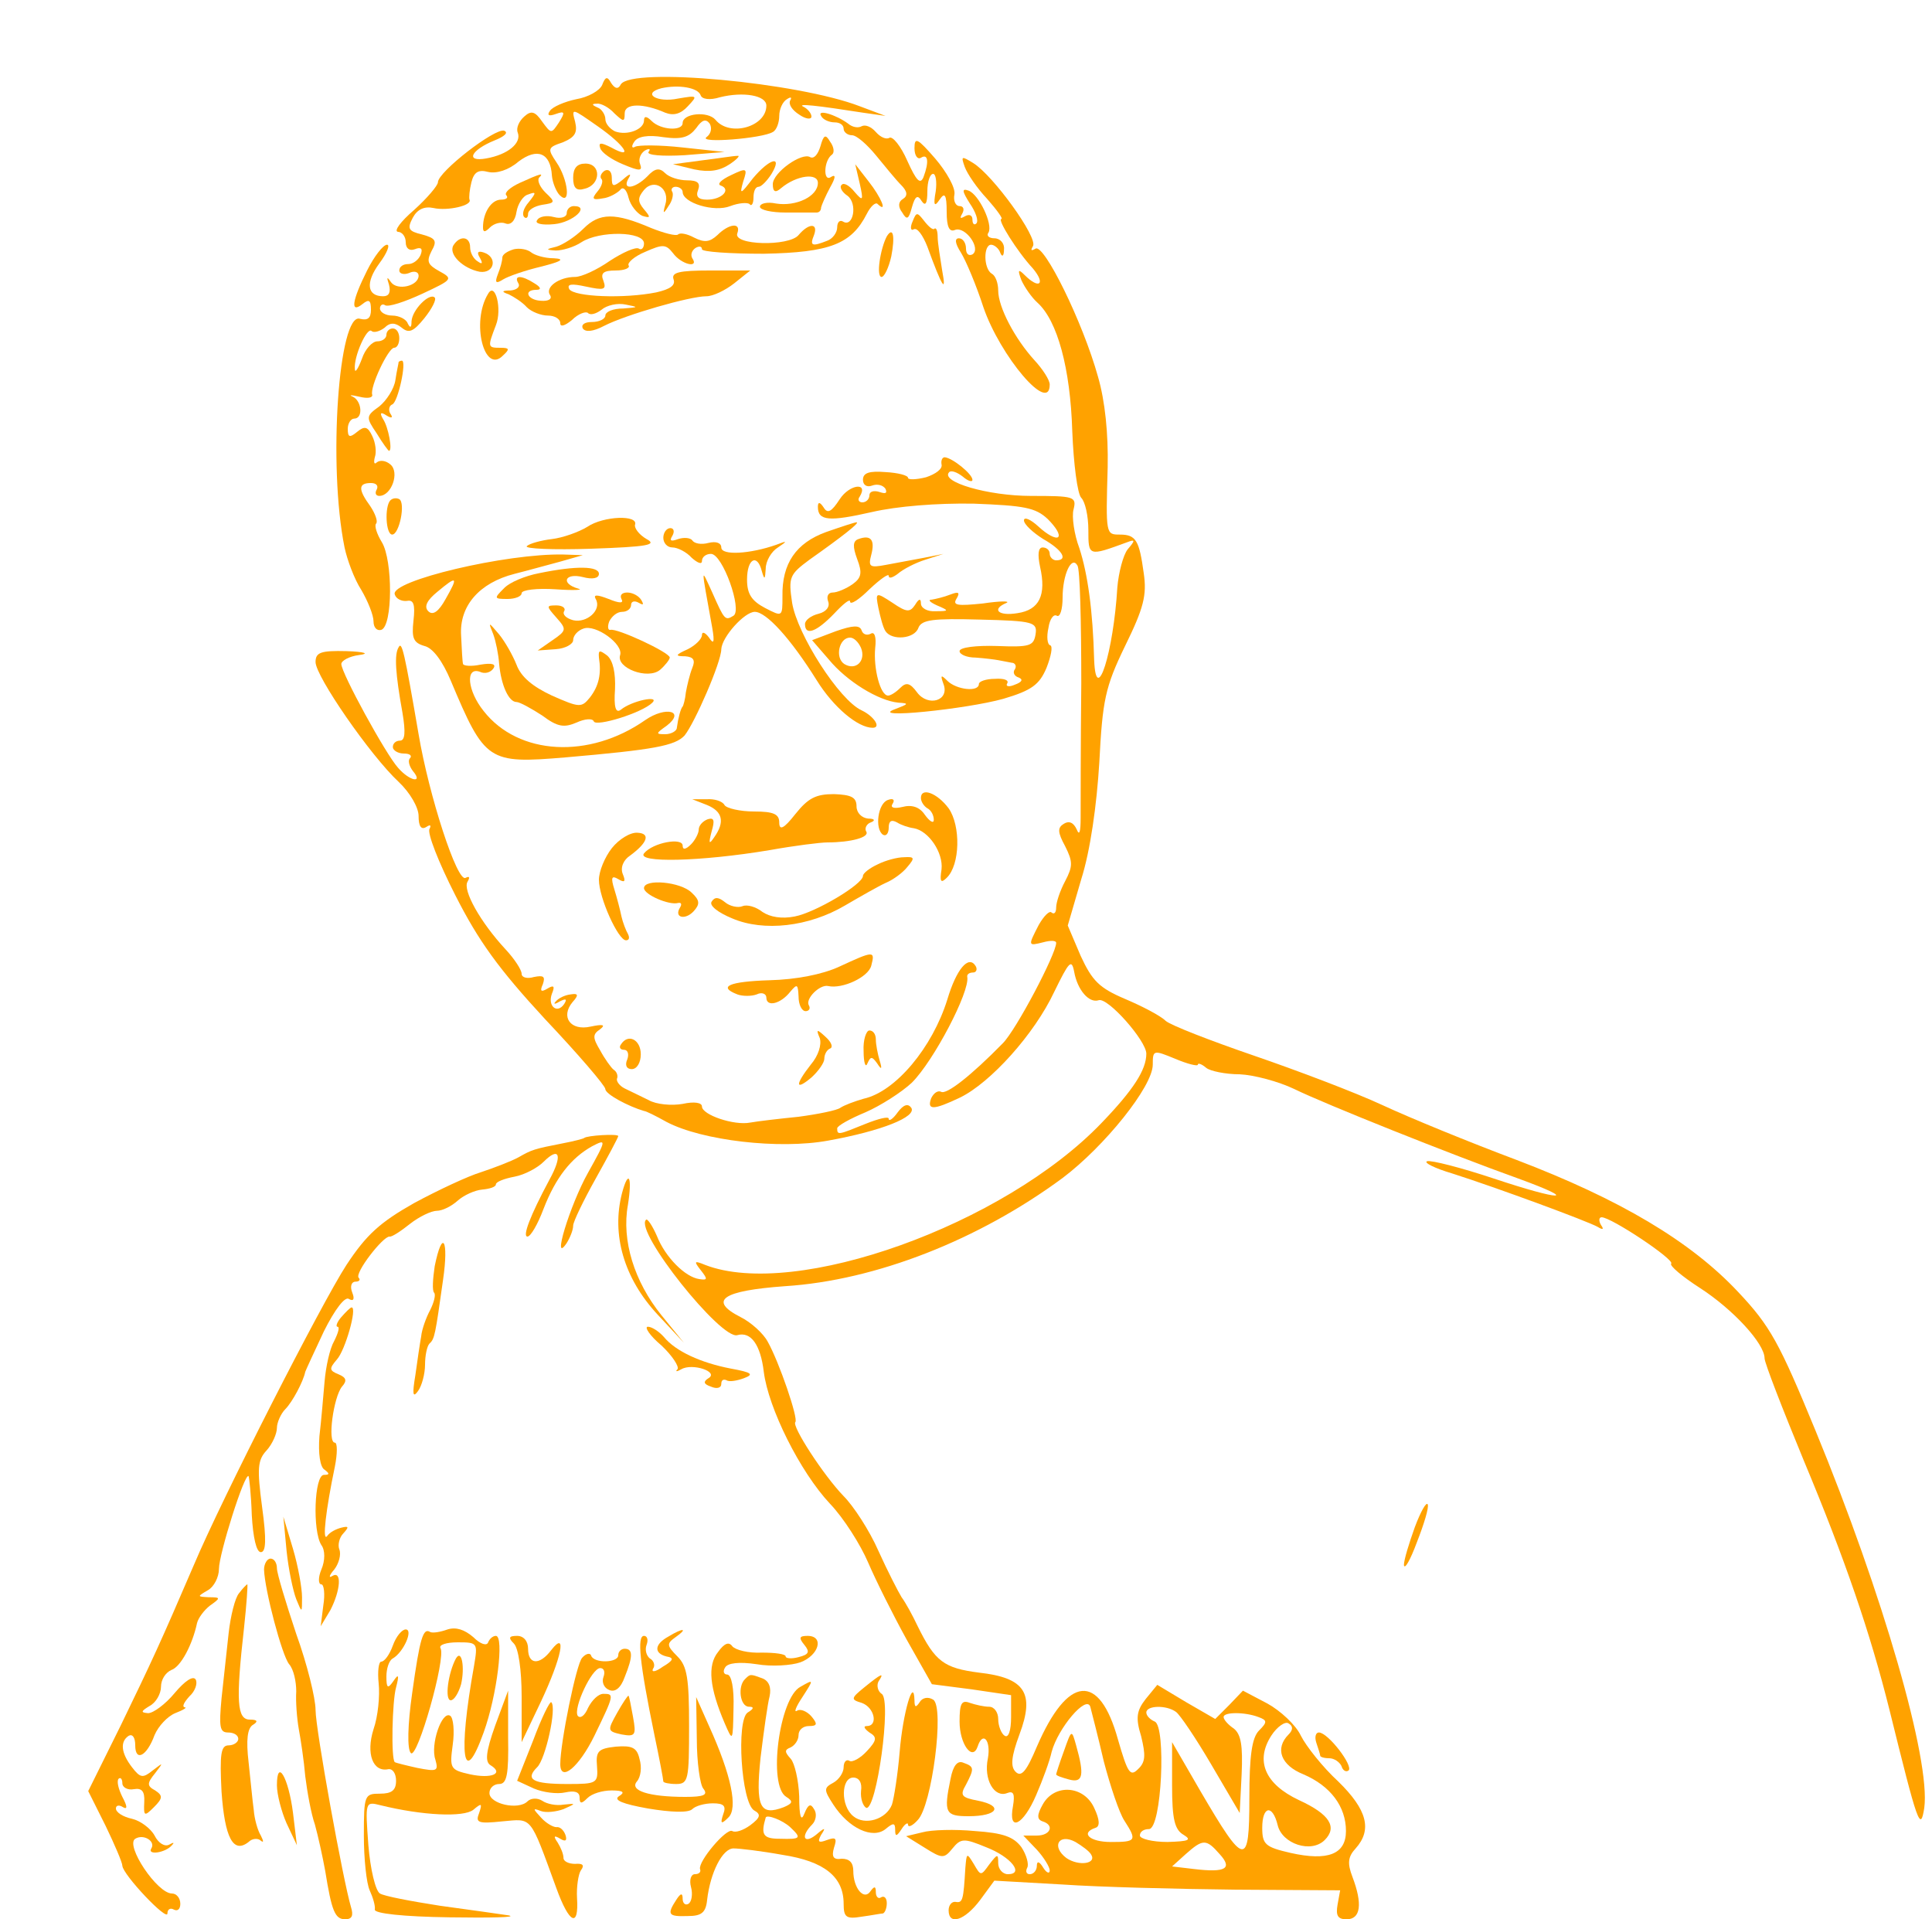  <svg  version="1.0" xmlns="http://www.w3.org/2000/svg"  width="300pt" height="298pt" viewBox="0 0 300 298"  preserveAspectRatio="xMidYMid meet">  <g transform="translate(0,298) scale(0.1,-0.1)" fill="#ffa200" stroke="none"> <path d="M935 2848 c-4 -9 -22 -19 -40 -22 -19 -4 -37 -12 -41 -18 -5 -7 -2 -9 9 -5 14 5 15 3 5 -13 -12 -18 -12 -18 -26 1 -11 16 -17 18 -28 8 -8 -7 -13 -18 -10 -25 6 -16 -15 -34 -49 -40 -33 -6 -24 13 13 28 15 6 22 12 15 15 -14 5 -103 -64 -103 -80 0 -5 -17 -25 -37 -43 -21 -18 -32 -33 -25 -34 6 0 12 -7 12 -16 0 -10 6 -14 14 -11 10 4 13 1 9 -9 -3 -7 -11 -14 -19 -14 -8 0 -14 -4 -14 -10 0 -5 7 -7 15 -4 8 4 15 2 15 -4 0 -16 -33 -24 -43 -10 -6 9 -7 8 -3 -4 3 -12 0 -18 -9 -18 -25 0 -28 21 -6 51 12 16 17 29 12 29 -6 0 -20 -18 -31 -40 -23 -46 -27 -68 -7 -52 10 8 13 6 13 -9 0 -13 -5 -17 -17 -14 -33 11 -50 -227 -24 -355 4 -19 15 -49 26 -66 10 -17 19 -39 19 -49 0 -9 5 -15 12 -13 18 6 18 108 1 136 -8 13 -12 26 -9 29 3 3 -1 15 -9 27 -19 26 -19 36 1 36 8 0 12 -4 9 -10 -3 -5 -2 -10 4 -10 19 0 32 37 17 49 -7 6 -16 7 -21 3 -4 -4 -5 0 -3 8 3 8 1 23 -4 33 -7 15 -12 16 -24 6 -11 -9 -14 -8 -14 5 0 9 5 16 10 16 14 0 12 27 -2 34 -7 3 -3 3 10 0 12 -3 21 -2 20 3 -4 12 25 73 34 73 5 0 8 7 8 15 0 8 -4 15 -10 15 -5 0 -10 -4 -10 -10 0 -5 -6 -10 -14 -10 -8 0 -19 -12 -24 -27 -6 -16 -11 -23 -11 -16 -2 19 19 66 26 59 3 -3 12 -1 20 5 9 9 17 8 27 0 11 -9 18 -6 35 15 12 15 19 29 16 32 -8 8 -35 -19 -36 -37 0 -10 -2 -11 -6 -3 -2 6 -13 12 -24 12 -10 0 -19 5 -19 11 0 5 4 8 8 5 5 -3 30 5 58 18 47 22 48 23 26 35 -18 10 -20 15 -12 31 9 16 7 20 -15 26 -21 5 -23 9 -14 26 7 13 18 18 32 15 22 -5 61 4 56 13 -1 3 0 15 3 27 4 16 11 20 26 16 13 -3 32 3 47 16 29 22 50 14 52 -22 1 -11 7 -25 12 -30 18 -18 13 25 -5 51 -14 21 -14 23 10 31 19 8 23 15 19 32 -6 22 -5 21 35 -7 43 -30 57 -53 21 -33 -16 8 -20 8 -17 -1 2 -7 18 -18 35 -25 26 -11 31 -11 27 0 -3 7 0 16 7 21 7 4 10 3 6 -2 -3 -5 21 -7 56 -5 l62 5 -65 7 c-36 4 -69 4 -74 1 -5 -3 -6 1 -1 8 5 8 21 11 45 7 29 -4 40 0 51 14 9 13 15 15 21 7 4 -7 2 -16 -5 -21 -13 -10 87 -2 103 8 6 3 10 15 10 25 0 10 5 22 12 26 6 4 8 3 5 -2 -3 -6 3 -15 14 -22 10 -7 19 -8 19 -3 0 5 -6 12 -12 15 -13 6 22 2 92 -9 l35 -5 -40 15 c-96 37 -354 61 -371 34 -4 -8 -9 -7 -15 2 -6 11 -9 10 -14 -3z m153 -16 c2 -6 14 -8 30 -3 36 9 72 3 72 -13 0 -33 -57 -49 -79 -22 -12 14 -51 10 -51 -5 0 -13 -34 -11 -48 3 -8 8 -12 8 -12 1 0 -14 -26 -24 -45 -17 -8 4 -15 12 -15 19 0 7 -6 16 -12 18 -9 4 -10 6 -1 6 6 1 19 -6 27 -15 14 -13 16 -14 16 0 0 16 29 16 63 1 13 -5 24 -2 35 10 16 17 15 17 -15 12 -33 -7 -57 8 -26 16 27 6 57 1 61 -11z"/> <path d="M1275 2800 c3 -6 13 -10 21 -10 8 0 14 -4 14 -10 0 -5 6 -10 13 -10 7 0 23 -14 37 -31 14 -17 31 -38 39 -46 10 -10 11 -17 3 -22 -7 -4 -8 -12 -1 -21 7 -12 10 -11 15 8 5 18 9 20 15 10 6 -9 9 -4 9 15 0 15 4 27 9 27 4 0 6 -12 4 -27 -4 -22 -2 -25 6 -13 8 12 11 8 11 -19 0 -23 4 -32 13 -28 16 6 41 -29 27 -38 -6 -3 -10 1 -10 9 0 9 -5 16 -11 16 -7 0 -6 -8 3 -22 8 -13 24 -51 35 -85 26 -76 103 -167 103 -120 0 7 -11 24 -24 38 -30 33 -56 82 -56 108 0 11 -4 23 -10 26 -13 8 -13 45 -1 45 5 0 12 -6 14 -12 3 -8 6 -6 6 5 1 9 -6 17 -15 17 -8 0 -13 4 -9 9 7 13 -15 59 -31 65 -11 4 -10 -1 2 -20 9 -13 14 -27 10 -31 -3 -3 -6 -1 -6 6 0 7 -5 9 -12 5 -7 -4 -8 -3 -4 4 4 7 2 12 -4 12 -6 0 -10 8 -8 18 2 10 -12 35 -30 56 -27 31 -32 34 -32 16 0 -12 5 -18 10 -15 11 7 13 -6 4 -30 -5 -12 -11 -6 -25 25 -10 23 -23 39 -28 36 -5 -3 -14 1 -21 9 -7 8 -16 12 -22 9 -5 -3 -14 -2 -21 4 -19 14 -49 23 -42 12z"/> <path d="M1274 2753 c-4 -13 -10 -20 -16 -17 -13 8 -58 -24 -58 -42 0 -12 4 -14 13 -6 24 20 57 24 57 8 0 -21 -34 -37 -65 -32 -14 3 -25 0 -25 -5 0 -5 18 -9 40 -9 22 0 43 0 48 0 4 0 7 3 7 8 1 4 7 18 14 31 9 16 9 21 1 16 -12 -8 -11 26 2 35 4 3 3 12 -3 20 -7 12 -10 11 -15 -7z"/> <path d="M1090 2731 l-45 -6 33 -8 c24 -5 40 -2 55 8 12 8 17 14 12 13 -6 0 -30 -4 -55 -7z"/> <path d="M1498 2721 c4 -11 19 -33 35 -50 15 -17 25 -31 22 -31 -7 0 24 -50 49 -77 20 -24 10 -33 -13 -10 -10 10 -11 8 -5 -8 5 -11 16 -27 25 -35 31 -28 51 -102 54 -199 2 -51 8 -98 14 -104 6 -6 11 -28 11 -50 0 -41 0 -41 60 -19 13 5 13 3 1 -11 -7 -9 -14 -36 -16 -59 -6 -101 -33 -186 -36 -113 -2 77 -10 134 -23 174 -8 21 -12 49 -9 60 5 20 1 21 -66 21 -67 0 -142 22 -127 37 3 3 12 0 21 -7 8 -7 15 -9 15 -5 0 9 -31 34 -43 35 -4 0 -6 -5 -5 -11 2 -7 -9 -15 -24 -20 -16 -4 -28 -4 -28 -1 0 4 -16 8 -35 9 -25 2 -35 -1 -35 -12 0 -8 6 -12 14 -9 8 3 17 1 21 -5 3 -7 0 -8 -9 -5 -9 3 -16 1 -16 -5 0 -6 -5 -11 -11 -11 -5 0 -8 4 -4 9 14 23 -16 19 -31 -4 -13 -20 -19 -23 -25 -13 -6 9 -9 9 -9 1 0 -22 18 -23 84 -8 39 9 101 14 158 13 78 -3 96 -6 115 -24 12 -12 20 -24 16 -28 -4 -3 -17 4 -30 16 -13 12 -23 16 -23 10 0 -6 14 -19 30 -29 30 -17 39 -33 20 -33 -5 0 -10 5 -10 10 0 6 -5 10 -11 10 -7 0 -8 -11 -4 -30 10 -44 -1 -67 -35 -72 -30 -5 -41 6 -17 16 6 3 -10 3 -37 -1 -39 -4 -47 -3 -41 7 6 10 4 12 -9 7 -10 -4 -23 -7 -29 -8 -7 0 -3 -4 8 -9 19 -8 19 -9 -2 -9 -13 -1 -23 5 -23 12 0 8 -3 8 -9 -2 -8 -12 -13 -12 -35 3 -26 17 -27 17 -22 -8 3 -14 7 -30 11 -36 10 -15 45 -12 51 5 5 13 23 15 96 13 83 -2 89 -4 86 -23 -3 -18 -9 -20 -60 -18 -32 1 -58 -2 -58 -8 0 -5 11 -10 25 -10 14 -1 30 -3 35 -4 6 -1 15 -3 21 -4 5 0 8 -5 5 -10 -4 -5 -1 -11 6 -13 7 -3 5 -7 -6 -11 -9 -4 -15 -3 -12 2 3 5 -5 8 -19 7 -14 0 -25 -4 -25 -8 0 -13 -35 -9 -49 5 -10 10 -11 9 -6 -5 10 -26 -24 -36 -41 -13 -11 15 -17 16 -26 7 -7 -7 -15 -12 -19 -12 -12 0 -23 42 -20 74 2 17 -1 26 -7 22 -6 -3 -12 -1 -14 5 -3 9 -14 8 -40 -1 l-37 -14 26 -30 c28 -34 77 -64 108 -67 17 -1 16 -2 -5 -10 -44 -16 111 0 168 16 44 13 56 22 67 48 7 18 10 33 6 35 -5 1 -6 14 -3 27 2 14 8 22 13 19 5 -3 9 10 9 28 0 36 14 66 23 50 4 -5 6 -87 6 -183 -1 -96 -1 -190 -1 -209 0 -22 -2 -28 -6 -18 -5 11 -12 14 -20 9 -10 -6 -10 -13 2 -35 12 -24 12 -31 0 -54 -8 -15 -14 -33 -14 -41 0 -8 -3 -11 -7 -8 -3 4 -12 -5 -20 -19 -17 -33 -17 -33 7 -27 11 3 20 3 20 -1 0 -17 -62 -135 -83 -156 -48 -49 -88 -81 -96 -75 -5 2 -11 -2 -15 -10 -7 -19 3 -19 45 1 47 23 115 98 146 164 23 47 27 52 31 31 5 -28 23 -49 38 -44 14 5 74 -63 74 -83 0 -25 -20 -56 -69 -107 -152 -159 -476 -275 -616 -221 -17 7 -18 6 -7 -8 11 -14 11 -16 -2 -14 -22 3 -53 34 -66 67 -7 16 -15 28 -17 25 -18 -18 117 -187 142 -179 21 6 36 -15 41 -57 7 -56 56 -155 103 -205 21 -22 47 -63 59 -91 12 -28 39 -82 60 -120 l39 -69 62 -8 61 -9 0 -34 c0 -21 -4 -33 -10 -29 -5 3 -10 15 -10 26 0 10 -6 19 -14 19 -8 0 -21 3 -30 6 -13 5 -16 -1 -16 -29 0 -35 20 -62 28 -39 8 25 21 10 16 -18 -7 -33 10 -62 30 -54 10 4 12 -2 9 -20 -8 -42 16 -30 36 17 10 23 21 53 24 67 10 37 54 89 60 70 2 -8 12 -46 21 -85 10 -38 24 -80 32 -92 20 -31 18 -33 -21 -33 -33 0 -48 14 -24 22 7 2 7 12 -2 31 -16 35 -62 38 -80 5 -9 -16 -9 -23 0 -26 19 -6 12 -22 -9 -22 l-21 0 21 -22 c11 -12 20 -27 20 -32 0 -6 -5 -4 -10 4 -6 10 -10 11 -10 3 0 -7 -5 -13 -11 -13 -5 0 -7 4 -4 10 3 5 -1 20 -9 32 -12 16 -28 22 -72 25 -31 3 -68 2 -82 -2 l-25 -6 29 -18 c27 -17 30 -17 43 -1 13 16 18 16 52 2 39 -15 60 -42 34 -42 -8 0 -15 8 -15 17 0 15 -1 15 -14 -2 -13 -18 -13 -18 -24 1 -11 18 -11 17 -13 -6 -3 -50 -4 -55 -15 -53 -6 1 -11 -5 -11 -13 0 -24 25 -16 49 16 l22 30 106 -6 c58 -4 178 -7 268 -8 l163 -1 -4 -22 c-3 -17 0 -23 14 -23 22 0 25 24 9 66 -8 21 -7 31 5 44 26 29 18 60 -27 104 -24 22 -50 55 -58 71 -8 17 -32 39 -52 50 l-38 20 -21 -22 -22 -22 -45 26 -45 27 -18 -22 c-14 -18 -16 -29 -7 -58 7 -29 7 -40 -5 -51 -12 -12 -16 -6 -31 46 -29 105 -78 100 -126 -11 -16 -38 -24 -48 -33 -39 -8 8 -7 23 6 58 24 64 9 88 -63 96 -54 7 -68 17 -95 72 -8 17 -19 37 -25 45 -5 8 -22 41 -36 72 -14 32 -39 70 -54 85 -31 32 -81 109 -75 115 5 5 -25 93 -43 125 -7 13 -26 30 -42 38 -51 26 -28 41 69 48 141 9 301 72 431 168 65 49 140 142 140 176 0 23 1 23 35 9 19 -8 35 -12 35 -9 0 3 6 1 13 -5 6 -5 30 -10 52 -10 22 -1 60 -11 85 -23 47 -23 242 -101 348 -139 96 -35 67 -35 -38 0 -51 17 -98 29 -104 27 -6 -2 12 -11 39 -19 69 -22 210 -74 226 -83 8 -5 10 -4 5 3 -4 7 -3 12 1 12 15 0 114 -66 108 -72 -3 -3 17 -20 45 -38 51 -33 100 -86 100 -109 0 -7 28 -79 61 -159 64 -153 103 -267 133 -387 44 -178 48 -190 54 -152 10 74 -64 331 -169 586 -56 136 -70 162 -120 215 -74 79 -184 144 -344 205 -72 27 -165 65 -208 85 -43 20 -133 54 -200 77 -67 23 -129 47 -137 54 -8 8 -37 23 -63 34 -40 17 -51 28 -69 67 l-20 47 21 72 c14 44 24 115 28 181 5 97 9 117 40 181 29 59 34 79 29 113 -7 51 -12 60 -37 60 -22 0 -22 0 -19 105 1 52 -4 102 -15 140 -24 86 -84 207 -97 199 -7 -4 -8 -3 -4 4 8 13 -62 110 -93 129 -18 11 -19 11 -13 -6z m-161 -747 c8 -20 -8 -36 -26 -25 -15 10 -8 41 9 41 6 0 13 -7 17 -16z m489 -1652 c6 -4 31 -41 55 -82 l44 -75 3 60 c2 45 -1 62 -12 71 -9 6 -16 14 -16 18 0 8 33 8 54 0 14 -5 14 -8 1 -21 -11 -11 -15 -39 -15 -105 0 -108 -7 -107 -76 11 l-44 76 0 -67 c0 -53 4 -69 18 -77 13 -8 8 -10 -25 -11 -24 0 -43 5 -43 10 0 6 6 10 14 10 20 0 27 160 9 167 -7 3 -13 9 -13 14 0 11 31 12 46 1z m175 -35 c-22 -22 -12 -48 23 -62 42 -18 66 -50 66 -88 0 -36 -28 -47 -86 -34 -39 9 -44 13 -44 39 0 34 16 37 24 4 7 -29 52 -44 73 -23 20 20 8 40 -40 62 -53 25 -68 61 -43 100 9 14 22 23 27 19 7 -4 7 -10 0 -17z m-307 -186 c10 -15 -19 -19 -38 -6 -24 18 -12 39 14 25 10 -6 21 -14 24 -19z m200 0 c20 -22 10 -29 -40 -23 l-34 4 21 19 c27 24 32 24 53 0z"/> <path d="M890 2704 c0 -16 5 -21 18 -17 25 6 26 39 1 39 -13 0 -19 -7 -19 -22z"/> <path d="M1169 2703 c-19 -25 -21 -26 -15 -5 7 21 6 22 -19 10 -15 -7 -22 -14 -16 -16 17 -6 2 -22 -21 -22 -14 0 -18 5 -14 15 4 11 -1 15 -17 15 -13 0 -28 5 -34 11 -9 9 -16 8 -28 -5 -19 -19 -40 -22 -29 -3 5 8 2 8 -9 -2 -15 -12 -17 -11 -17 3 0 10 -5 14 -11 11 -6 -4 -8 -10 -5 -13 3 -3 0 -12 -6 -19 -10 -12 -8 -14 8 -11 10 1 22 8 27 13 4 6 10 1 13 -12 3 -12 13 -24 21 -28 13 -4 14 -3 3 10 -10 12 -10 18 0 30 16 19 41 2 33 -23 -4 -14 -3 -15 5 -2 6 8 8 18 6 22 -3 4 0 8 5 8 6 0 11 -4 11 -8 0 -17 49 -32 74 -22 13 5 27 6 30 3 3 -4 6 1 6 10 0 10 3 17 8 17 4 0 13 9 20 20 18 30 -3 24 -29 -7z"/> <path d="M1335 2695 c6 -27 5 -28 -8 -13 -8 10 -17 15 -20 11 -4 -3 0 -11 9 -17 16 -12 9 -50 -7 -40 -5 3 -9 -1 -9 -9 0 -8 -7 -18 -16 -21 -23 -9 -27 -8 -20 9 7 19 -8 19 -24 0 -15 -18 -103 -16 -95 3 6 17 -13 15 -31 -3 -12 -11 -20 -12 -36 -4 -11 6 -22 8 -25 5 -3 -3 -22 2 -42 10 -56 24 -80 24 -105 -1 -13 -13 -32 -25 -42 -28 -17 -4 -17 -5 -1 -6 10 0 28 5 40 13 28 18 97 17 97 -2 0 -7 -4 -11 -8 -8 -5 3 -25 -6 -45 -19 -20 -14 -44 -25 -54 -25 -25 0 -47 -16 -39 -28 4 -6 -2 -10 -14 -9 -21 1 -28 17 -7 17 8 0 7 4 -3 10 -20 13 -33 13 -25 0 3 -5 -2 -10 -12 -11 -14 0 -15 -2 -3 -6 8 -4 21 -12 28 -20 7 -7 22 -13 33 -13 10 0 19 -5 19 -12 0 -6 7 -4 18 5 10 10 22 14 25 11 4 -4 13 -1 21 5 8 7 25 11 38 8 20 -4 20 -4 -4 -6 -16 0 -28 -5 -28 -11 0 -5 -9 -10 -21 -10 -11 0 -17 -4 -14 -10 4 -6 16 -5 33 4 33 17 133 46 159 46 10 0 29 9 43 20 l25 20 -62 0 c-49 0 -61 -3 -57 -14 3 -9 -5 -15 -27 -20 -50 -10 -127 -7 -135 5 -4 8 3 9 26 4 28 -6 32 -5 27 9 -5 12 0 16 19 16 14 0 23 4 20 8 -2 4 9 14 26 21 27 12 32 12 43 -2 13 -18 41 -24 30 -8 -3 5 -1 12 5 16 5 3 10 3 10 -2 0 -4 43 -7 96 -7 103 2 136 15 160 62 6 12 14 19 17 15 16 -15 5 11 -14 35 l-21 27 7 -30z"/> <path d="M807 2696 c-15 -7 -24 -15 -21 -19 4 -4 0 -7 -8 -7 -15 0 -28 -20 -28 -43 0 -8 3 -8 11 0 6 6 17 9 24 6 8 -3 15 4 17 18 2 12 10 25 18 27 13 5 13 3 1 -12 -8 -9 -11 -19 -7 -23 3 -3 6 -1 6 5 0 6 10 12 22 14 20 3 21 4 5 19 -9 9 -13 19 -10 23 8 8 3 7 -30 -8z"/> <path d="M880 2649 c0 -6 -9 -9 -20 -6 -11 3 -23 1 -26 -5 -4 -5 7 -8 27 -6 29 3 56 28 30 28 -6 0 -11 -5 -11 -11z"/> <path d="M1417 2636 c-4 -9 -3 -15 2 -12 5 3 14 -9 21 -27 23 -63 30 -74 23 -37 -3 19 -7 43 -7 52 0 9 -2 15 -5 13 -2 -3 -9 3 -16 12 -11 14 -12 14 -18 -1z"/> <path d="M1377 2613 c-10 -19 -17 -63 -8 -63 4 0 11 14 15 32 6 31 3 47 -7 31z"/> <path d="M704 2599 c-8 -14 15 -36 41 -41 23 -3 28 23 6 30 -9 3 -11 0 -6 -8 5 -9 4 -11 -3 -6 -7 4 -12 14 -12 22 0 17 -16 19 -26 3z"/> <path d="M798 2593 c-10 -3 -18 -8 -18 -13 0 -5 -3 -16 -7 -26 -5 -13 -3 -15 8 -8 8 5 34 14 59 20 32 8 38 12 20 13 -15 0 -30 5 -35 9 -6 5 -18 7 -27 5z"/> <path d="M758 2524 c-27 -44 -6 -126 23 -96 11 10 10 12 -4 12 -20 0 -20 1 -7 35 10 25 -1 68 -12 49z"/> <path d="M619 2418 c0 -2 -3 -14 -5 -28 -2 -14 -14 -32 -25 -41 -21 -15 -21 -17 -4 -42 9 -15 18 -27 19 -27 6 0 -1 37 -9 49 -6 10 -4 12 5 6 8 -5 11 -4 6 3 -3 5 -2 12 3 14 9 3 23 68 15 68 -2 0 -4 -1 -5 -2z"/> <path d="M606 2203 c-9 -10 -7 -53 3 -53 11 0 21 49 11 55 -4 2 -10 2 -14 -2z"/> <path d="M912 2162 c-13 -8 -38 -17 -55 -19 -17 -2 -35 -7 -39 -11 -4 -4 41 -6 100 -4 88 3 103 6 86 15 -12 7 -19 17 -18 22 6 16 -49 14 -74 -3z"/> <path d="M1283 2154 c-47 -17 -69 -49 -68 -100 0 -32 0 -32 -27 -18 -21 11 -28 22 -28 44 0 33 16 41 23 13 4 -14 5 -13 6 4 0 12 9 27 19 33 15 10 15 11 -3 4 -40 -14 -85 -17 -85 -4 0 7 -8 10 -20 7 -11 -3 -22 -1 -25 4 -3 4 -13 5 -22 2 -11 -4 -14 -3 -9 5 4 7 2 12 -3 12 -6 0 -11 -7 -11 -15 0 -8 6 -15 14 -15 8 0 22 -7 30 -16 9 -8 16 -11 16 -5 0 6 6 11 14 11 18 0 49 -87 35 -96 -13 -8 -14 -7 -33 36 -18 39 -18 45 0 -55 4 -23 2 -26 -5 -15 -6 8 -11 10 -11 4 0 -6 -10 -16 -22 -22 -20 -9 -20 -11 -4 -11 13 -1 16 -6 11 -18 -4 -10 -8 -27 -10 -38 -1 -11 -4 -21 -5 -22 -3 -3 -7 -18 -9 -33 0 -5 -9 -10 -18 -10 -15 0 -15 1 2 13 30 23 -1 31 -33 9 -87 -61 -197 -55 -251 14 -25 31 -29 69 -6 61 8 -4 17 -1 21 5 5 7 -2 9 -20 6 -14 -3 -26 -2 -27 1 -1 3 -2 23 -3 44 -3 46 28 82 83 96 20 5 52 14 71 19 l35 10 -30 1 c-89 2 -270 -41 -262 -62 2 -7 11 -11 19 -10 10 2 13 -5 10 -31 -3 -27 0 -34 17 -39 13 -3 28 -23 41 -54 53 -126 58 -129 178 -119 138 12 170 18 185 34 16 20 57 114 57 134 1 19 36 58 52 58 18 0 56 -42 96 -106 26 -42 64 -74 87 -74 14 0 2 18 -17 27 -35 16 -100 118 -108 167 -6 40 -4 44 27 67 51 36 79 58 73 58 -3 0 -24 -7 -47 -15z m-591 -104 c-11 -20 -20 -26 -27 -19 -7 7 -2 17 14 30 31 26 33 24 13 -11z"/> <path d="M1333 2143 c-9 -3 -9 -12 -2 -31 8 -21 7 -29 -7 -39 -10 -7 -24 -13 -31 -13 -7 0 -10 -6 -7 -14 3 -8 -3 -16 -15 -19 -12 -3 -21 -10 -21 -16 0 -19 18 -12 45 16 14 15 25 24 25 19 0 -6 14 3 30 19 17 16 30 25 30 21 0 -5 6 -3 14 3 8 7 27 17 43 22 l28 9 -30 -6 c-16 -3 -43 -8 -59 -11 -26 -5 -28 -3 -23 16 6 23 -1 31 -20 24z"/> <path d="M837 2090 c-21 -4 -46 -14 -55 -24 -15 -15 -15 -16 6 -16 12 0 22 4 22 9 0 5 24 8 53 6 28 -2 44 -1 35 1 -28 8 -21 25 7 18 15 -4 25 -2 25 5 0 12 -35 13 -93 1z"/> <path d="M925 2050 c10 -17 -14 -38 -35 -33 -11 3 -17 9 -14 14 3 5 -3 9 -12 9 -16 0 -16 -1 0 -19 16 -18 16 -20 -6 -35 l-23 -16 28 2 c15 1 27 8 27 14 0 7 7 15 16 18 19 7 62 -24 57 -41 -7 -20 43 -39 62 -23 8 7 15 16 15 19 0 8 -82 46 -92 43 -4 -1 -5 5 -2 13 4 8 12 15 20 15 8 0 14 5 14 11 0 5 5 7 12 3 7 -4 8 -3 4 4 -4 7 -14 12 -22 12 -8 0 -12 -4 -9 -10 4 -7 -3 -7 -20 0 -18 7 -24 7 -20 0z"/> <path d="M766 1995 c4 -11 8 -31 9 -45 3 -34 15 -60 27 -60 5 0 23 -10 40 -21 24 -18 34 -19 53 -11 13 6 25 7 27 2 3 -9 75 13 91 29 12 12 -32 3 -49 -11 -8 -6 -11 4 -9 32 1 25 -3 44 -12 52 -12 9 -14 9 -13 -3 4 -25 0 -44 -14 -62 -13 -16 -16 -16 -59 3 -30 14 -48 29 -55 48 -6 15 -18 36 -27 47 -17 20 -17 20 -9 0z"/> <path d="M619 1975 c-7 -11 -5 -41 6 -102 5 -30 4 -43 -4 -43 -6 0 -11 -4 -11 -10 0 -5 8 -10 17 -10 9 0 13 -3 10 -7 -4 -3 -2 -12 4 -20 17 -20 -5 -16 -23 5 -19 21 -88 147 -88 161 0 5 12 12 28 14 16 2 9 5 -20 6 -40 1 -48 -2 -48 -17 0 -22 85 -145 129 -186 18 -17 31 -40 31 -53 0 -16 4 -22 12 -17 6 4 8 3 5 -3 -4 -6 14 -52 40 -103 36 -71 67 -114 139 -192 52 -55 94 -104 94 -109 0 -8 36 -27 60 -34 3 0 19 -8 35 -17 55 -29 175 -43 251 -29 83 15 138 37 129 51 -5 7 -12 5 -21 -7 -7 -10 -14 -15 -14 -10 0 4 -16 0 -36 -8 -42 -17 -44 -18 -44 -7 0 4 20 15 44 25 23 10 56 31 72 46 34 34 90 141 86 164 -1 4 3 7 9 7 5 0 7 5 4 10 -11 18 -30 -5 -44 -52 -23 -74 -80 -143 -130 -154 -14 -4 -30 -10 -36 -14 -5 -4 -35 -10 -65 -14 -30 -3 -64 -7 -75 -9 -25 -5 -75 12 -75 25 0 6 -12 8 -30 4 -17 -3 -41 -1 -53 6 -12 6 -29 14 -37 18 -8 4 -13 11 -12 15 2 4 0 11 -5 14 -4 3 -14 17 -21 30 -12 20 -12 25 0 33 9 7 4 8 -15 4 -31 -7 -47 15 -28 38 10 11 9 14 -3 12 -9 -1 -19 -6 -23 -11 -4 -4 -2 -5 6 0 10 5 12 4 7 -4 -11 -16 -26 -3 -19 16 5 12 3 14 -7 8 -10 -6 -12 -4 -7 7 4 12 1 14 -14 11 -10 -3 -19 -1 -19 5 0 6 -11 23 -25 38 -39 42 -67 92 -59 105 4 7 3 9 -3 6 -13 -8 -57 128 -73 223 -22 128 -26 145 -31 135z"/> <path d="M1235 1716 c-18 -23 -25 -26 -25 -13 0 13 -9 17 -39 17 -22 0 -43 5 -46 10 -3 6 -16 10 -28 9 l-22 0 23 -9 c24 -10 28 -26 11 -50 -8 -12 -9 -10 -4 9 5 17 4 22 -6 19 -8 -3 -14 -10 -14 -16 0 -6 -6 -17 -12 -23 -8 -8 -13 -9 -13 -2 0 13 -46 5 -60 -12 -12 -15 87 -13 195 5 39 7 79 12 90 12 36 0 66 8 60 17 -3 5 1 12 7 14 8 3 6 6 -4 6 -10 1 -18 9 -18 19 0 14 -8 18 -35 19 -28 0 -40 -6 -60 -31z"/> <path d="M1430 1741 c0 -6 5 -13 10 -16 6 -3 10 -11 10 -18 0 -6 -6 -3 -14 8 -8 12 -20 16 -35 12 -13 -3 -19 -1 -15 5 4 6 1 9 -7 6 -16 -5 -21 -45 -8 -54 5 -3 9 2 9 11 0 10 4 13 13 8 6 -4 18 -8 26 -9 23 -4 46 -38 43 -64 -3 -19 -1 -22 8 -13 21 20 22 81 3 108 -18 24 -43 33 -43 16z"/> <path d="M950 1663 c-11 -14 -20 -36 -20 -49 0 -28 30 -94 42 -94 5 0 6 4 3 10 -3 5 -8 18 -10 27 -2 10 -7 29 -11 42 -6 19 -4 22 6 16 10 -6 12 -4 7 8 -4 10 1 22 12 29 27 20 31 34 11 35 -11 1 -29 -10 -40 -24z"/> <path d="M1363 1638 c-13 -6 -23 -14 -23 -18 0 -13 -74 -57 -106 -63 -20 -4 -38 -1 -50 7 -10 8 -24 12 -31 9 -7 -3 -20 0 -27 6 -10 8 -16 9 -21 1 -4 -6 10 -17 32 -26 49 -21 119 -13 175 20 24 14 52 30 63 35 12 5 27 16 34 25 12 14 11 16 -5 15 -11 0 -29 -5 -41 -11z"/> <path d="M1000 1601 c0 -10 39 -27 53 -23 5 1 6 -2 3 -7 -10 -16 8 -20 21 -6 10 11 10 17 -3 29 -17 17 -74 22 -74 7z"/> <path d="M1303 1479 c-26 -12 -67 -20 -108 -21 -63 -2 -81 -10 -50 -22 8 -3 22 -3 30 0 8 4 15 1 15 -5 0 -15 22 -10 37 9 11 13 12 12 13 -7 0 -13 5 -23 11 -23 5 0 8 4 5 9 -6 10 17 33 30 30 22 -5 63 14 67 32 6 23 4 23 -50 -2z"/> <path d="M1273 1368 c3 -10 -2 -27 -14 -41 -25 -32 -24 -41 1 -20 11 10 20 23 20 29 0 7 4 14 9 16 5 2 2 10 -7 18 -14 13 -15 12 -9 -2z"/> <path d="M1341 1348 c0 -18 3 -27 6 -19 5 11 7 11 15 0 7 -11 8 -9 4 4 -3 10 -6 25 -6 33 0 8 -4 14 -10 14 -5 0 -10 -15 -9 -32z"/> <path d="M964 1358 c-3 -4 -1 -8 5 -8 6 0 8 -7 5 -15 -4 -9 -1 -15 7 -15 8 0 14 10 14 23 0 23 -20 33 -31 15z"/> <path d="M907 1213 c-1 -1 -16 -5 -32 -8 -46 -9 -49 -10 -70 -22 -11 -6 -37 -16 -58 -23 -20 -6 -67 -28 -104 -48 -53 -30 -74 -49 -105 -96 -39 -60 -194 -364 -237 -466 -52 -121 -65 -149 -113 -248 l-51 -103 27 -54 c14 -29 26 -57 26 -62 1 -14 70 -87 70 -74 0 7 5 9 10 6 6 -3 10 1 10 9 0 9 -6 16 -13 16 -23 0 -73 75 -57 85 13 8 32 -4 25 -15 -7 -11 22 -7 32 5 4 4 3 5 -4 1 -7 -4 -17 2 -23 14 -6 11 -22 23 -35 26 -14 3 -25 10 -25 16 0 5 5 6 11 2 7 -4 7 1 -1 16 -6 12 -9 24 -6 28 3 3 6 0 6 -7 0 -6 8 -11 18 -9 12 2 17 -3 16 -20 -1 -22 0 -23 15 -8 14 14 14 18 2 26 -13 7 -13 11 0 27 13 17 13 17 -4 4 -15 -12 -19 -12 -32 5 -17 22 -19 40 -5 49 6 3 10 -3 10 -15 0 -26 18 -17 30 16 6 14 20 29 32 34 13 5 19 9 15 9 -5 1 -1 8 7 17 9 8 13 20 10 26 -4 7 -17 -2 -33 -21 -14 -17 -33 -31 -41 -31 -12 1 -11 3 2 11 10 5 18 19 18 30 0 11 7 22 16 26 15 5 33 40 40 73 2 8 11 20 20 27 17 12 17 13 -2 13 -18 1 -18 1 -1 11 9 5 17 20 17 33 0 23 40 150 46 144 1 -2 4 -29 5 -61 2 -34 7 -57 14 -57 8 0 9 19 2 70 -8 60 -7 73 7 88 9 10 16 26 16 35 0 8 6 22 13 29 11 11 28 43 31 58 1 3 14 31 29 63 17 34 33 55 39 50 7 -4 9 0 5 10 -4 10 -1 17 5 17 6 0 8 3 5 6 -7 7 38 65 48 64 3 -1 17 8 32 20 14 11 33 20 41 20 9 0 23 7 33 16 9 8 26 16 38 17 11 1 21 4 21 8 0 4 13 9 29 12 16 3 36 14 45 23 25 25 30 10 9 -28 -30 -56 -42 -88 -34 -88 5 0 16 19 25 43 19 49 43 79 75 97 23 12 23 11 -6 -41 -28 -50 -57 -145 -33 -109 5 8 10 20 10 27 0 6 16 39 35 73 19 34 35 64 35 66 0 4 -49 1 -53 -3z"/> <path d="M966 1128 c-17 -65 3 -133 55 -189 l41 -44 -35 43 c-42 52 -62 116 -52 171 7 44 1 56 -9 19z"/> <path d="M675 1014 c-3 -20 -4 -38 -1 -41 3 -3 0 -15 -6 -27 -6 -11 -13 -30 -14 -41 -2 -11 -6 -38 -9 -60 -5 -30 -4 -36 4 -25 6 8 11 27 11 41 0 14 3 29 7 33 8 7 9 14 21 99 9 62 -1 80 -13 21z"/> <path d="M530 935 c-7 -8 -9 -15 -6 -15 4 0 1 -10 -5 -22 -7 -12 -13 -40 -15 -63 -2 -22 -5 -60 -8 -85 -2 -27 1 -48 8 -52 8 -6 8 -8 -1 -8 -15 0 -18 -87 -4 -109 6 -8 6 -24 0 -38 -5 -12 -5 -23 0 -23 4 0 6 -15 3 -33 l-4 -32 15 25 c16 31 18 62 3 53 -6 -4 -5 1 3 10 7 9 11 23 8 31 -3 7 0 19 6 25 9 10 9 12 -3 9 -8 -2 -18 -7 -22 -13 -8 -10 -2 41 12 108 4 20 4 37 0 37 -12 0 -2 71 11 87 8 9 7 14 -5 19 -15 6 -15 9 -3 23 13 14 32 81 23 81 -2 0 -9 -7 -16 -15z"/> <path d="M1027 891 c17 -16 28 -33 25 -37 -4 -4 -1 -4 6 0 17 10 59 -4 42 -14 -8 -5 -8 -9 4 -13 9 -4 16 -2 16 4 0 6 3 8 8 6 4 -3 16 -1 27 3 16 6 13 9 -20 15 -47 9 -86 27 -104 49 -8 9 -19 16 -25 16 -6 0 3 -14 21 -29z"/> <path d="M2197 609 c-9 -25 -17 -51 -17 -59 1 -8 10 8 20 35 11 28 19 54 17 59 -2 5 -11 -11 -20 -35z"/> <path d="M445 572 c3 -29 10 -62 15 -75 9 -22 9 -22 9 3 0 14 -6 48 -14 75 l-15 50 5 -53z"/> <path d="M410 543 c1 -32 28 -134 39 -147 7 -8 11 -27 11 -42 -1 -16 1 -42 4 -59 3 -16 8 -49 10 -73 3 -24 9 -58 15 -75 5 -18 12 -50 16 -72 10 -62 15 -75 31 -75 11 0 13 6 9 19 -12 40 -55 276 -55 306 0 18 -13 71 -30 118 -16 48 -30 94 -30 102 0 8 -4 15 -10 15 -5 0 -10 -8 -10 -17z"/> <path d="M371 506 c-6 -7 -13 -35 -16 -62 -3 -27 -8 -73 -11 -101 -4 -44 -3 -53 10 -53 9 0 16 -4 16 -10 0 -5 -7 -10 -15 -10 -12 0 -14 -13 -11 -72 5 -71 18 -97 42 -78 6 6 15 6 19 2 5 -4 4 0 0 8 -5 8 -10 26 -11 40 -2 14 -5 47 -8 74 -4 34 -2 53 7 58 8 5 7 8 -5 8 -20 0 -22 28 -9 143 4 37 6 67 5 67 -1 0 -7 -6 -13 -14z"/> <path d="M695 450 c-11 -4 -23 -6 -27 -4 -11 7 -16 -9 -28 -95 -7 -49 -8 -87 -2 -93 10 -10 55 148 46 163 -3 5 9 9 27 9 31 0 31 -1 25 -37 -25 -139 -17 -192 15 -103 21 58 32 150 19 150 -5 0 -10 -5 -12 -10 -2 -6 -12 -3 -23 8 -14 12 -27 16 -40 12z"/> <path d="M610 425 c-5 -14 -13 -25 -18 -25 -4 0 -6 -15 -4 -34 2 -19 -1 -51 -8 -71 -12 -38 -1 -67 23 -62 7 1 12 -7 12 -18 0 -15 -7 -20 -25 -20 -24 0 -25 -2 -25 -65 0 -36 4 -74 9 -85 5 -11 9 -24 8 -30 -1 -6 44 -11 116 -12 64 -1 106 0 92 3 -14 2 -62 9 -107 15 -45 7 -87 15 -93 19 -7 4 -15 38 -18 75 -5 68 -5 68 19 62 65 -16 129 -19 144 -7 13 11 14 10 9 -5 -6 -15 -2 -17 36 -13 47 4 42 11 84 -104 20 -55 35 -62 32 -15 -1 17 2 37 6 43 6 8 3 11 -9 10 -10 0 -18 4 -18 9 0 6 -4 16 -9 24 -7 10 -6 12 4 6 8 -5 11 -3 8 6 -3 8 -9 13 -14 12 -5 0 -16 6 -24 15 -13 14 -13 15 0 10 8 -3 24 -1 35 3 20 9 20 9 0 7 -11 -2 -26 1 -33 6 -8 5 -18 4 -23 -1 -14 -14 -59 -4 -59 13 0 8 7 14 15 14 12 0 15 14 14 73 l0 72 -20 -54 c-15 -42 -16 -57 -7 -62 21 -13 1 -21 -32 -14 -31 7 -32 9 -27 46 3 21 1 42 -4 45 -13 8 -31 -45 -23 -68 5 -18 3 -19 -28 -13 -18 4 -34 8 -35 9 -6 5 -4 95 2 116 5 19 4 22 -4 10 -9 -13 -11 -11 -11 7 0 12 4 25 10 28 17 10 32 45 20 45 -6 0 -15 -11 -20 -25z"/> <path d="M1038 439 c-22 -12 -23 -26 -3 -31 12 -2 11 -6 -6 -16 -11 -8 -18 -9 -15 -3 4 5 1 13 -5 16 -5 4 -8 13 -5 21 3 8 1 14 -4 14 -11 0 -7 -41 16 -153 8 -38 14 -70 14 -73 0 -2 9 -4 20 -4 19 0 20 7 20 90 0 74 -3 93 -18 108 -17 17 -17 20 -3 30 20 14 12 15 -11 1z"/> <path d="M798 428 c7 -7 12 -41 12 -82 l0 -71 30 63 c32 68 41 112 16 80 -18 -24 -36 -23 -36 2 0 12 -7 20 -17 20 -13 0 -14 -3 -5 -12z"/> <path d="M1249 426 c9 -11 7 -15 -9 -19 -11 -3 -20 -2 -20 1 0 4 -17 6 -37 6 -21 -1 -41 4 -46 10 -5 7 -12 5 -22 -9 -17 -21 -13 -56 10 -110 13 -30 13 -30 14 23 1 30 -3 52 -10 52 -5 0 -7 5 -3 11 4 7 22 9 49 5 23 -4 54 -2 68 3 29 11 37 41 11 41 -13 0 -14 -3 -5 -14z"/> <path d="M904 406 c-9 -9 -34 -132 -34 -165 0 -29 29 -5 53 44 31 64 31 65 14 65 -8 0 -18 -10 -24 -22 -5 -12 -12 -17 -16 -12 -7 12 22 74 35 74 6 0 8 -6 5 -14 -3 -8 1 -17 9 -20 9 -4 18 3 24 20 13 32 13 44 0 44 -5 0 -10 -4 -10 -10 0 -12 -37 -13 -42 -1 -1 5 -8 4 -14 -3z"/> <path d="M708 405 c-12 -22 -18 -65 -8 -65 5 0 12 11 16 25 6 26 1 55 -8 40z"/> <path d="M1157 373 c-12 -11 -8 -43 6 -43 8 0 8 -3 -2 -9 -18 -12 -10 -140 10 -152 11 -6 10 -11 -6 -23 -11 -8 -23 -12 -28 -9 -9 5 -53 -47 -50 -59 2 -5 -2 -8 -8 -8 -6 0 -9 -9 -6 -20 3 -11 1 -23 -4 -26 -5 -3 -9 1 -9 8 0 9 -3 9 -10 -2 -15 -23 -12 -26 18 -25 21 0 28 5 30 25 5 43 24 80 41 80 9 0 43 -4 76 -10 65 -10 95 -34 95 -76 0 -21 4 -24 28 -20 15 2 30 5 33 5 3 1 6 8 6 16 0 8 -4 12 -9 9 -4 -3 -8 1 -8 8 0 9 -2 10 -8 2 -10 -16 -27 4 -27 31 0 13 -6 19 -18 19 -13 -2 -16 3 -12 17 5 15 3 17 -11 12 -13 -5 -15 -3 -9 8 8 12 6 12 -8 0 -19 -15 -24 -2 -6 16 6 6 8 17 3 24 -5 9 -9 8 -15 -7 -5 -13 -8 -5 -8 27 -1 25 -7 51 -13 58 -10 11 -10 14 0 18 6 3 12 11 12 19 0 8 7 14 16 14 13 0 14 3 4 15 -7 8 -17 12 -22 9 -6 -4 -2 6 8 21 18 28 18 28 -3 16 -33 -17 -51 -154 -22 -171 11 -7 10 -10 -4 -16 -37 -14 -44 0 -36 77 5 41 11 84 14 95 3 14 -1 24 -11 28 -19 7 -19 7 -27 -1z m70 -230 c18 -17 17 -19 -16 -18 -26 0 -30 6 -22 33 2 5 26 -4 38 -15z"/> <path d="M1342 360 c-21 -17 -21 -19 -4 -24 20 -7 26 -36 8 -36 -6 0 -4 -4 4 -10 12 -7 12 -12 -4 -29 -10 -11 -23 -18 -27 -15 -5 3 -9 -2 -9 -10 0 -8 -7 -19 -16 -24 -15 -8 -15 -11 0 -34 24 -37 61 -54 81 -38 12 10 15 10 15 -1 0 -11 2 -11 10 1 5 8 10 11 10 7 0 -5 7 -2 15 7 22 22 42 176 24 187 -8 5 -17 3 -21 -4 -6 -9 -8 -8 -8 3 -1 38 -18 -19 -23 -80 -3 -36 -9 -73 -12 -82 -9 -23 -42 -33 -60 -18 -20 16 -19 60 0 60 9 0 14 -8 12 -21 -1 -12 3 -23 8 -26 16 -5 40 168 24 177 -6 4 -8 13 -5 19 10 15 5 13 -22 -9z"/> <path d="M958 320 c-15 -27 -15 -28 7 -33 22 -4 23 -1 18 27 -3 17 -6 32 -7 33 -1 1 -9 -11 -18 -27z"/> <path d="M828 278 l-25 -63 26 -12 c14 -6 36 -9 49 -6 14 3 22 1 22 -8 0 -10 3 -10 12 -1 7 7 23 12 38 12 18 0 21 -3 11 -9 -9 -6 6 -12 45 -19 36 -6 63 -7 69 -1 5 5 19 9 32 9 17 0 21 -4 16 -17 -5 -15 -3 -16 8 -5 15 14 5 65 -30 142 l-20 45 1 -65 c0 -36 5 -71 10 -77 8 -10 1 -13 -28 -13 -57 0 -87 10 -75 24 6 7 8 22 4 35 -4 18 -12 21 -37 19 -27 -3 -31 -7 -29 -30 2 -27 0 -28 -46 -28 -54 0 -66 7 -47 26 13 12 31 93 22 101 -2 2 -15 -24 -28 -59z"/> <path d="M1652 261 c-7 -19 -12 -35 -12 -36 0 -2 9 -5 20 -8 22 -6 24 7 11 53 -7 25 -7 25 -19 -9z"/> <path d="M2044 274 c3 -9 6 -18 6 -20 0 -2 6 -4 14 -4 8 0 16 -6 19 -12 2 -7 7 -10 11 -7 8 7 -32 59 -46 59 -5 0 -7 -7 -4 -16z"/> <path d="M1476 218 c-11 -53 -8 -58 28 -58 45 0 55 16 15 24 -26 5 -29 8 -19 25 13 25 13 28 -4 34 -9 4 -16 -4 -20 -25z"/> <path d="M430 208 c0 -14 7 -41 15 -59 l16 -34 -6 50 c-7 55 -25 86 -25 43z"/> </g> </svg> 